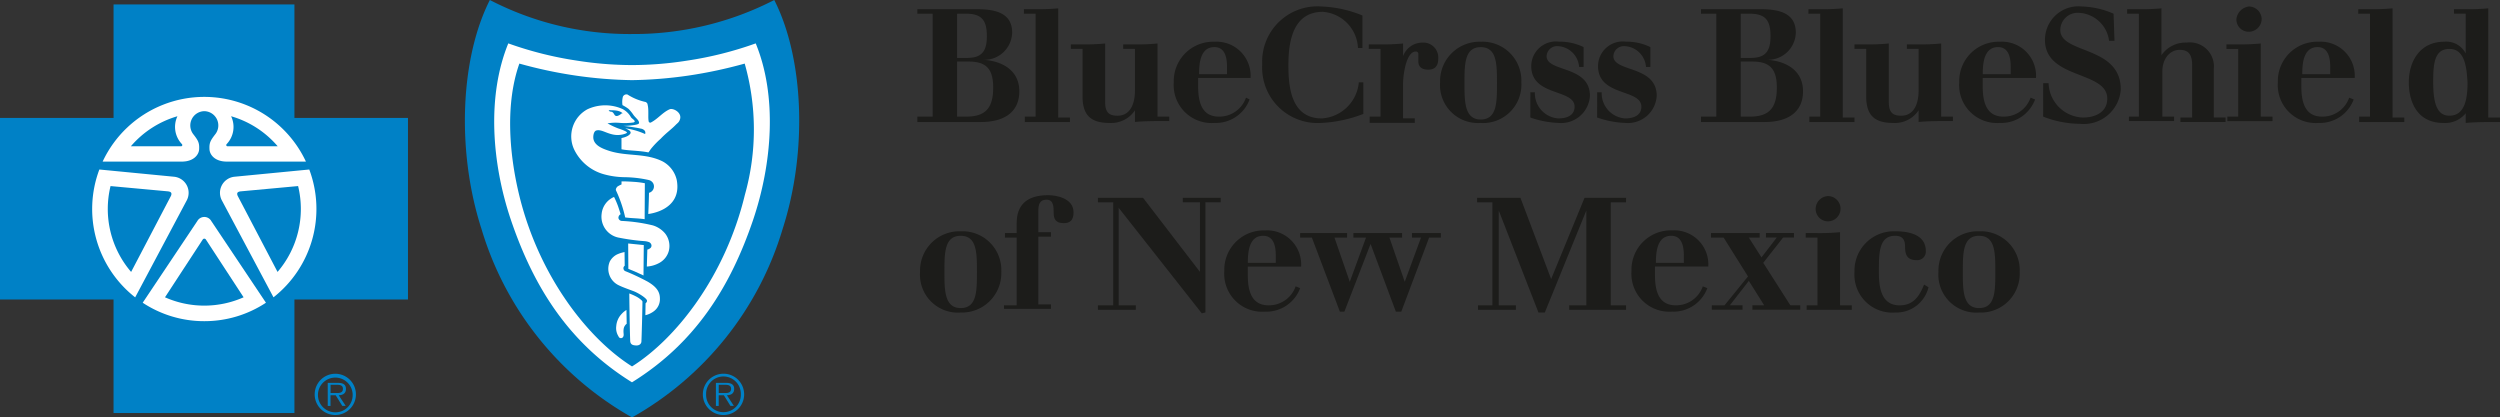 <svg id="Group_6651" data-name="Group 6651" xmlns="http://www.w3.org/2000/svg" xmlns:xlink="http://www.w3.org/1999/xlink" width="179.679" height="30" viewBox="0 0 179.679 30">
  <rect x="0" y="0" width="179.679" height="30" fill="#333333" stroke="none"/>
  <defs>
    <clipPath id="clip-path">
      <rect id="Rectangle_4294" data-name="Rectangle 4294" width="179.679" height="30" fill="none"/>
    </clipPath>
  </defs>
  <g id="Group_6650" data-name="Group 6650" clip-path="url(#clip-path)">
    <path id="Path_10599" data-name="Path 10599" d="M65.932,8.382h1.1V.985h-1.1V.66h4.283c1.427,0,2.53.325,2.53,1.687A2,2,0,0,1,70.6,4.294c1.362.065,2.66.713,2.66,2.271,0,1.3-.843,2.206-2.79,2.206H65.932V8.382m2.855-4.219H69.5c1.038,0,1.427-.454,1.427-1.556S70.6.985,69.436.985h-.649V4.163m0,4.219h.649c1.3,0,1.946-.519,1.946-2.076,0-1.3-.454-1.882-1.751-1.882h-.844Z" fill="#1c1c1a"/>
    <path id="Path_10600" data-name="Path 10600" d="M73.589,8.382h.844V.985h-.844V.66H74.3A16.049,16.049,0,0,0,76.055.6V8.447H76.9v.324H73.654V8.382Z" fill="#1c1c1a"/>
    <path id="Path_10601" data-name="Path 10601" d="M83.192,8.382h.844V8.7c-1.1,0-1.752,0-2.466.066V7.927a2.033,2.033,0,0,1-1.817.909c-1.168,0-1.947-.389-1.947-1.882V3.514h-.843V3.191h.714a15.548,15.548,0,0,0,1.752-.066V7.344c0,.843.389.972.908.972.714,0,1.233-.583,1.233-1.816V3.514h-.844V3.191h.714a15.548,15.548,0,0,0,1.752-.066Z" fill="#1c1c1a"/>
    <path id="Path_10602" data-name="Path 10602" d="M86.112,5.656v.52c0,1.038.194,2.206,1.492,2.206a2.028,2.028,0,0,0,1.947-1.363l.259.13a2.592,2.592,0,0,1-2.53,1.687,2.725,2.725,0,0,1-2.92-2.92A2.83,2.83,0,0,1,87.28,3a2.451,2.451,0,0,1,2.6,2.6H86.112Zm2.076-.324V4.813c0-.649-.13-1.428-.908-1.428-1.039,0-1.1,1.233-1.1,1.947Z" fill="#1c1c1a"/>
    <path id="Path_10603" data-name="Path 10603" d="M97.921,3.45H97.6a2.73,2.73,0,0,0-2.531-2.6C92.86.855,92.6,3.126,92.6,4.683c0,1.427.13,3.828,2.4,3.828a2.85,2.85,0,0,0,2.66-2.595h.325V8.187a9.492,9.492,0,0,1-3.05.649,3.984,3.984,0,0,1-4.217-4.218A3.968,3.968,0,0,1,94.936.465a8.549,8.549,0,0,1,2.985.649Z" fill="#1c1c1a"/>
    <path id="Path_10604" data-name="Path 10604" d="M98.375,8.382h.844V3.514h-.844V3.191h.714a15.548,15.548,0,0,0,1.752-.066v.91a1.485,1.485,0,0,1,1.427-.974,1.073,1.073,0,0,1,1.1,1.168c0,.454-.194.778-.713.778-.455,0-.714-.194-.714-.583V3.9a.172.172,0,0,0-.195-.195c-.649,0-.908,1.558-.908,2.4v2.4h.843v.325H98.44V8.382Z" fill="#1c1c1a"/>
    <path id="Path_10605" data-name="Path 10605" d="M106.422,8.836a2.726,2.726,0,0,1-2.92-2.92A2.83,2.83,0,0,1,106.422,3a2.793,2.793,0,0,1,2.919,2.92,2.757,2.757,0,0,1-2.919,2.92m0-5.451c-1.168,0-1.168,1.233-1.168,2.6,0,1.3,0,2.6,1.168,2.6s1.168-1.233,1.168-2.6,0-2.6-1.168-2.6" fill="#1c1c1a"/>
    <path id="Path_10606" data-name="Path 10606" d="M109.99,6.629h.324A1.809,1.809,0,0,0,112,8.511c.583,0,1.167-.195,1.167-.844,0-1.3-3.114-.714-3.114-2.92a1.778,1.778,0,0,1,2.011-1.752,3.893,3.893,0,0,1,1.752.39V4.813h-.324A1.606,1.606,0,0,0,112,3.32a.756.756,0,0,0-.844.715c0,1.166,3.115.647,3.115,2.854A2.076,2.076,0,0,1,112,8.835a6.861,6.861,0,0,1-2.012-.389Z" fill="#1c1c1a"/>
    <path id="Path_10607" data-name="Path 10607" d="M114.792,6.629h.324A1.809,1.809,0,0,0,116.8,8.511c.584,0,1.167-.195,1.167-.844,0-1.3-3.114-.714-3.114-2.92a1.778,1.778,0,0,1,2.011-1.752,3.893,3.893,0,0,1,1.752.39V4.813H118.3A1.606,1.606,0,0,0,116.8,3.32a.756.756,0,0,0-.844.715c0,1.166,3.115.647,3.115,2.854A2.076,2.076,0,0,1,116.8,8.835a6.861,6.861,0,0,1-2.012-.389Z" fill="#1c1c1a"/>
    <path id="Path_10608" data-name="Path 10608" d="M122.254,8.382h1.1V.985h-1.1V.66h4.283c1.427,0,2.53.325,2.53,1.687a2,2,0,0,1-2.141,1.947c1.362.065,2.66.713,2.66,2.271,0,1.3-.843,2.206-2.79,2.206h-4.542Zm2.855-4.219h.714c1.038,0,1.427-.454,1.427-1.556S126.926.985,125.758.985h-.649Zm0,4.219h.649c1.3,0,1.946-.519,1.946-2.076,0-1.3-.454-1.882-1.751-1.882h-.844Z" fill="#1c1c1a"/>
    <path id="Path_10609" data-name="Path 10609" d="M129.976,8.382h.844V.985h-.844V.66h.714A16.031,16.031,0,0,0,132.442.6V8.447h.843v.324h-3.244V8.382Z" fill="#1c1c1a"/>
    <path id="Path_10610" data-name="Path 10610" d="M139.514,8.382h.844V8.7c-1.1,0-1.752,0-2.466.066V7.927a2.033,2.033,0,0,1-1.817.909c-1.168,0-1.947-.389-1.947-1.882V3.514h-.843V3.191H134a15.548,15.548,0,0,0,1.752-.066V7.344c0,.843.389.972.908.972.714,0,1.233-.583,1.233-1.816V3.514h-.844V3.191h.714a15.548,15.548,0,0,0,1.752-.066Z" fill="#1c1c1a"/>
    <path id="Path_10611" data-name="Path 10611" d="M142.5,5.656v.52c0,1.038.195,2.206,1.493,2.206a2.028,2.028,0,0,0,1.947-1.363l.324.13a2.594,2.594,0,0,1-2.531,1.687,2.725,2.725,0,0,1-2.92-2.92A2.83,2.83,0,0,1,143.731,3a2.452,2.452,0,0,1,2.6,2.6H142.5Zm2.012-.324V4.813c0-.649-.13-1.428-.908-1.428-1.039,0-1.1,1.233-1.1,1.947Z" fill="#1c1c1a"/>
    <path id="Path_10612" data-name="Path 10612" d="M146.846,5.981h.389A2.551,2.551,0,0,0,149.7,8.447c.908,0,1.752-.39,1.752-1.363,0-2.011-4.477-1.363-4.477-4.218a2.407,2.407,0,0,1,2.66-2.4,6.081,6.081,0,0,1,2.271.519l.065,1.946h-.389A2.3,2.3,0,0,0,149.377.92a1.248,1.248,0,0,0-1.3,1.233c0,1.752,4.347,1.1,4.347,4.282a2.672,2.672,0,0,1-2.92,2.466,7.475,7.475,0,0,1-2.66-.519Z" fill="#1c1c1a"/>
    <path id="Path_10613" data-name="Path 10613" d="M152.881,8.382h.844V.985h-.844V.66h.714A16.031,16.031,0,0,0,155.347.6V3.969a2.1,2.1,0,0,1,1.817-.908,1.727,1.727,0,0,1,1.946,1.882v3.5h.844v.324h-3.245V8.447h.844V4.683c0-.909-.389-1.1-.909-1.1-.648,0-1.232.583-1.232,1.558V8.382h.843V8.7h-3.244V8.382Z" fill="#1c1c1a"/>
    <path id="Path_10614" data-name="Path 10614" d="M160.019,8.381h.843V3.515h-.843V3.19h.714a15.786,15.786,0,0,0,1.752-.065V8.381h.843v.325h-3.244V8.381ZM161.641.465a.927.927,0,0,1,.908.908.928.928,0,0,1-.908.909.887.887,0,0,1-.908-.909,1.032,1.032,0,0,1,.908-.908" fill="#1c1c1a"/>
    <path id="Path_10615" data-name="Path 10615" d="M165.4,5.656v.52c0,1.038.194,2.206,1.492,2.206a2.028,2.028,0,0,0,1.948-1.363l.323.13a2.592,2.592,0,0,1-2.53,1.687,2.725,2.725,0,0,1-2.92-2.92A2.829,2.829,0,0,1,166.637,3a2.451,2.451,0,0,1,2.6,2.6H165.4Zm2.076-.324V4.813c0-.649-.13-1.428-.908-1.428-1.039,0-1.1,1.233-1.1,1.947Z" fill="#1c1c1a"/>
    <path id="Path_10616" data-name="Path 10616" d="M169.492,8.382h.844V.985h-.844V.66h.714A16.031,16.031,0,0,0,171.958.6V8.447h.843v.324h-3.244V8.382Z" fill="#1c1c1a"/>
    <path id="Path_10617" data-name="Path 10617" d="M177.279,8.057h0a1.9,1.9,0,0,1-1.687.779c-1.752,0-2.466-1.363-2.466-2.92S173.97,3,175.657,3a1.567,1.567,0,0,1,1.557.843V.984h-.844V.66h.714A15.786,15.786,0,0,0,178.836.6V8.446h.844v.325c-1.1,0-1.752,0-2.466.065V8.057Zm-1.233-4.542c-1.1,0-1.168,1.1-1.168,2.4,0,1.622.324,2.4,1.168,2.4,1.168,0,1.3-1.363,1.3-2.4-.065-.909-.13-2.4-1.3-2.4" fill="#1c1c1a"/>
    <path id="Path_10618" data-name="Path 10618" d="M69.046,22.462a2.725,2.725,0,0,1-2.92-2.92,2.829,2.829,0,0,1,2.92-2.919,2.793,2.793,0,0,1,2.92,2.919,2.829,2.829,0,0,1-2.92,2.92m0-5.515c-1.168,0-1.168,1.233-1.168,2.595,0,1.3,0,2.6,1.168,2.6s1.168-1.233,1.168-2.6,0-2.595-1.168-2.595" fill="#1c1c1a"/>
    <path id="Path_10619" data-name="Path 10619" d="M72.226,21.943h.844V17.076h-.844v-.324h.844v-.714c0-1.233.648-2.011,2.271-2.011.519,0,1.816.194,1.816,1.233,0,.584-.259.778-.713.778-.584,0-.714-.324-.714-.714,0-.454,0-.973-.519-.973s-.584.39-.584.844v1.492h.908v.325h-.908v4.866h.908V22.2H72.161v-.26Z" fill="#1c1c1a"/>
    <path id="Path_10620" data-name="Path 10620" d="M78.909,21.943h1.1v-7.4h-1.1v-.325h3.244l4.088,5.321v-5H85.008v-.325h2.726v.325h-1.1v7.916l-.26.065L80.4,14.935v7.008h1.233v.324H78.909v-.324" fill="#1c1c1a"/>
    <path id="Path_10621" data-name="Path 10621" d="M89.68,19.217v.52c0,1.038.195,2.206,1.493,2.206A2.028,2.028,0,0,0,93.12,20.58l.324.13A2.594,2.594,0,0,1,90.913,22.4a2.725,2.725,0,0,1-2.92-2.92,2.83,2.83,0,0,1,2.92-2.92,2.452,2.452,0,0,1,2.6,2.6H89.68Zm2.012-.324v-.519c0-.649-.13-1.428-.908-1.428-1.039,0-1.1,1.233-1.1,1.947Z" fill="#1c1c1a"/>
    <path id="Path_10622" data-name="Path 10622" d="M94.287,17.076h-.844v-.324h3.375v.324H95.91l1.1,3.179,1.168-3.179h-.908v-.324h3.5v.324h-.909l1.1,3.179,1.168-3.179h-.649v-.324h2.077v.324h-.844L100.712,22.4h-.389L98.506,17.53,96.623,22.4H96.3Z" fill="#1c1c1a"/>
    <path id="Path_10623" data-name="Path 10623" d="M106.162,21.943h1.1v-7.4h-1.1v-.325h3.115l2.206,5.84,2.4-5.84h2.984v.325h-1.1v7.4h1.1v.324h-4.087v-.324h1.232V15.13l-2.984,7.332h-.455l-2.855-7.332v6.813h1.233v.324h-2.725v-.324Z" fill="#1c1c1a"/>
    <path id="Path_10624" data-name="Path 10624" d="M118.945,19.217v.52c0,1.038.194,2.206,1.492,2.206a2.028,2.028,0,0,0,1.947-1.363l.324.13a2.594,2.594,0,0,1-2.531,1.687,2.725,2.725,0,0,1-2.919-2.92,2.829,2.829,0,0,1,2.919-2.92,2.452,2.452,0,0,1,2.6,2.6h-3.828Zm2.076-.324v-.519c0-.649-.13-1.428-.908-1.428-1.039,0-1.1,1.233-1.1,1.947Z" fill="#1c1c1a"/>
    <path id="Path_10625" data-name="Path 10625" d="M123.1,21.943h.844l1.687-2.076-1.752-2.791h-.909v-.324h3.5v.324h-.778L126.6,18.5l1.1-1.428h-.779v-.324h2.012v.324h-.779l-1.427,1.817,1.946,3.05h.714v.324h-3.439v-.324h.844l-1.1-1.752-1.363,1.752h.908v.324h-2.206v-.324Z" fill="#1c1c1a"/>
    <path id="Path_10626" data-name="Path 10626" d="M129.781,21.943h.843V17.077h-.843v-.325h.714a15.786,15.786,0,0,0,1.752-.065v5.256h.843v.325h-3.244v-.325Zm1.622-7.851a.909.909,0,0,1,0,1.817.887.887,0,0,1-.908-.909.927.927,0,0,1,.908-.908" fill="#1c1c1a"/>
    <path id="Path_10627" data-name="Path 10627" d="M138.606,20.645a2.384,2.384,0,0,1-2.4,1.817,2.725,2.725,0,0,1-2.92-2.92,2.83,2.83,0,0,1,2.92-2.92c.909,0,2.206.195,2.206,1.427a.613.613,0,0,1-.649.649c-.648,0-.843-.324-.843-.973,0-.519-.2-.779-.714-.779-1.168,0-1.168,1.233-1.168,2.6,0,1.038.13,2.4,1.493,2.4.973,0,1.427-.649,1.752-1.493Z" fill="#1c1c1a"/>
    <path id="Path_10628" data-name="Path 10628" d="M142.239,22.462a2.725,2.725,0,0,1-2.92-2.92,2.829,2.829,0,0,1,2.92-2.919,2.793,2.793,0,0,1,2.92,2.919,2.793,2.793,0,0,1-2.92,2.92m0-5.515c-1.168,0-1.168,1.233-1.168,2.595,0,1.3,0,2.6,1.168,2.6s1.168-1.233,1.168-2.6,0-2.595-1.168-2.595" fill="#1c1c1a"/>
    <path id="Path_10629" data-name="Path 10629" d="M22.617,28.341A1.482,1.482,0,1,1,24.1,29.827a1.483,1.483,0,0,1-1.484-1.486Zm2.729,0A1.248,1.248,0,1,0,24.1,29.634a1.234,1.234,0,0,0,1.246-1.222c0-.023,0-.047,0-.071m-.5.831H24.6l-.474-.766h-.371v.769h-.2V27.517h.723c.438,0,.586.164.586.436,0,.326-.226.448-.52.454Zm-.777-.925c.233,0,.578.04.578-.3,0-.257-.211-.29-.415-.29h-.473v.588Z" fill="#0081c6"/>
    <path id="Path_10630" data-name="Path 10630" d="M50.515,28.341a1.484,1.484,0,1,1,0,.005Zm2.729,0a1.248,1.248,0,1,0-2.495-.071c0,.024,0,.047,0,.071a1.248,1.248,0,1,0,2.495.071c0-.024,0-.047,0-.071m-.5.831H52.5l-.475-.766h-.371v.769h-.2V27.517h.723c.44,0,.588.164.588.436,0,.326-.226.448-.52.454Zm-.779-.925c.235,0,.58.04.58-.3,0-.257-.212-.29-.414-.29h-.474v.588Z" fill="#0081c6"/>
    <path id="Path_10631" data-name="Path 10631" d="M21.161,29.684V21.525h8.16V8.476h-8.16V.319h-13V8.476H0V21.525H8.16v8.159Z" fill="#0081c6"/>
    <path id="Path_10632" data-name="Path 10632" d="M45.428,30A23.1,23.1,0,0,0,56.239,16.487C58.066,10.842,57.763,4.161,55.648,0a22.079,22.079,0,0,1-10.22,2.446A21.8,21.8,0,0,1,35.207,0c-2.116,4.162-2.42,10.843-.592,16.487A23.111,23.111,0,0,0,45.427,30Z" fill="#0081c6"/>
    <path id="Path_10633" data-name="Path 10633" d="M7.138,12.182l5.408.524a1.162,1.162,0,0,1,.865,1.716l-3.7,6.957v-.01a8.069,8.069,0,0,1-2.57-9.187Z" fill="#fff"/>
    <path id="Path_10634" data-name="Path 10634" d="M22.23,12.182l-5.41.524a1.162,1.162,0,0,0-.864,1.716l3.706,6.957-.006-.01a8.075,8.075,0,0,0,2.571-9.187Z" fill="#fff"/>
    <path id="Path_10635" data-name="Path 10635" d="M14.683,7.99a1.026,1.026,0,0,1,.806,1.637c-.38.492-.453.639-.433,1.1.016.39.375.868,1.195.887h5.736a8.063,8.063,0,0,0-14.61,0h5.736c.82-.019,1.181-.5,1.2-.887.019-.464-.054-.611-.435-1.1a1.027,1.027,0,0,1,.8-1.637" fill="#fff"/>
    <path id="Path_10636" data-name="Path 10636" d="M14.687,23.083a8,8,0,0,0,4.431-1.328v.009l-3.931-5.875a.576.576,0,0,0-1.006,0l-3.929,5.875v-.009a8,8,0,0,0,4.435,1.328" fill="#fff"/>
    <path id="Path_10637" data-name="Path 10637" d="M45.421,27.478c4.64-2.873,7.11-6.987,8.694-11.636,1.4-4.126,1.749-8.954.2-12.724a25.85,25.85,0,0,1-4.937,1.24,25.6,25.6,0,0,1-3.949.319h-.011a25.559,25.559,0,0,1-3.946-.319,25.879,25.879,0,0,1-4.94-1.24c-1.543,3.77-1.2,8.6.2,12.724,1.583,4.649,4.054,8.763,8.691,11.636Z" fill="#fff"/>
    <path id="Path_10638" data-name="Path 10638" d="M7.94,13.373l4.1.377c.293.025.318.149.251.32L9.424,19.544a6.943,6.943,0,0,1-1.479-6.171Z" fill="#0081c6"/>
    <path id="Path_10639" data-name="Path 10639" d="M12.753,8.354a1.792,1.792,0,0,0,.31,1.991c.072.071.037.149-.028.166H9.407a6.969,6.969,0,0,1,3.346-2.157" fill="#0081c6"/>
    <path id="Path_10640" data-name="Path 10640" d="M21.425,13.373l-4.094.377c-.3.025-.319.149-.251.32l2.868,5.474a6.952,6.952,0,0,0,1.477-6.171" fill="#0081c6"/>
    <path id="Path_10641" data-name="Path 10641" d="M16.61,8.354a1.79,1.79,0,0,1-.309,1.991c-.071.071-.037.149.029.166h3.627A6.929,6.929,0,0,0,16.61,8.354" fill="#0081c6"/>
    <path id="Path_10642" data-name="Path 10642" d="M45.424,26.337c3.139-1.97,6.694-6.451,8.114-12.343a17.34,17.34,0,0,0-.015-9.424,32.719,32.719,0,0,1-4.074.866,31.419,31.419,0,0,1-4.018.324h-.013A31.4,31.4,0,0,1,41.4,5.436a32.331,32.331,0,0,1-4.072-.866c-.985,2.785-.772,6.3-.02,9.424,1.423,5.892,4.979,10.372,8.119,12.343Z" fill="#0081c6"/>
    <path id="Path_10643" data-name="Path 10643" d="M14.57,17.217a.132.132,0,0,1,.182-.045.124.124,0,0,1,.046.045l2.71,4.15a6.966,6.966,0,0,1-5.65,0l2.712-4.15a.132.132,0,0,1,.182-.045.124.124,0,0,1,.046.045" fill="#0081c6"/>
    <path id="Path_10644" data-name="Path 10644" d="M42.22,7.853a2.218,2.218,0,0,0-.954,2.893,3.371,3.371,0,0,0,2.177,1.789,5.844,5.844,0,0,0,1.447.2,8.392,8.392,0,0,1,1.723.2.5.5,0,0,1,.322.222.473.473,0,0,1-.165.648.493.493,0,0,1-.126.052c-.006.506-.051,1.522-.051,1.522s2.461-.233,2.045-2.447a2.021,2.021,0,0,0-.992-1.319c-1.235-.632-2.59-.358-3.855-.768-.425-.138-1.019-.349-1.134-.828-.046-.192,0-.575.194-.636.318-.1.672.165,1.136.271a1.615,1.615,0,0,0,.811,0c.1-.03.253-.07.263-.128-.012-.051-.127-.1-.187-.128a3.867,3.867,0,0,0-.443-.166,5.728,5.728,0,0,1-.768-.363,3.446,3.446,0,0,1,.89-.035,4.363,4.363,0,0,0,.969-.03c.039-.009.127-.045.088-.112-.07-.117-.186-.158-.264-.268a1.458,1.458,0,0,0-.607-.588,3.034,3.034,0,0,0-2.519.019" fill="#fff"/>
    <path id="Path_10645" data-name="Path 10645" d="M46.332,15.753l.014-2.584a6.136,6.136,0,0,0-.8-.1c-.6-.041-.876-.033-.876-.033v.219s-.291.122-.336.2c-.021.036-.1.134-.061.231a9.319,9.319,0,0,1,.661,1.941c.45.063.848.051,1.4.126" fill="#fff"/>
    <path id="Path_10646" data-name="Path 10646" d="M43.242,15.36a1.534,1.534,0,0,0,1.286,1.73,14.775,14.775,0,0,0,1.741.238,1.226,1.226,0,0,1,.36.067.3.3,0,0,1,.18.176.232.232,0,0,1-.046.241.547.547,0,0,1-.238.128l-.036,1.218a2.139,2.139,0,0,0,.89-.258,1.4,1.4,0,0,0,.693-.877,1.457,1.457,0,0,0-.266-1.239,1.853,1.853,0,0,0-.888-.586,11.718,11.718,0,0,0-2.243-.32.259.259,0,0,1-.227-.206.288.288,0,0,1,.158-.275s-.088-.292-.184-.572a6.315,6.315,0,0,0-.288-.67,1.477,1.477,0,0,0-.892,1.2" fill="#fff"/>
    <path id="Path_10647" data-name="Path 10647" d="M46.269,17.612l-.02,2.187-.547-.251-.541-.225L45.148,17.5c.489.057.708.063,1.121.113" fill="#fff"/>
    <path id="Path_10648" data-name="Path 10648" d="M43.818,18.819a1.312,1.312,0,0,0,.672,1.694c.312.151.722.29,1.057.418s.909.488.951.66c.03.106-.1.209-.1.209l-.014.855a1.654,1.654,0,0,0,.621-.294,1.079,1.079,0,0,0,.424-.9c0-.468-.219-.833-.884-1.22a15.926,15.926,0,0,0-1.626-.762.241.241,0,0,1-.107-.254.22.22,0,0,1,.086-.123l-.011-.986a2.331,2.331,0,0,0-.551.177,1.191,1.191,0,0,0-.518.521" fill="#fff"/>
    <path id="Path_10649" data-name="Path 10649" d="M46.175,21.725c.007-.072-.019-.081-.049-.129a1.824,1.824,0,0,0-.408-.288,4.363,4.363,0,0,0-.49-.216s.023,2.236.064,3.391c.009.264.156.331.408.345.308.02.4-.175.4-.288.018-.368.063-1.973.075-2.815" fill="#fff"/>
    <path id="Path_10650" data-name="Path 10650" d="M46.415,7.334c.112.083.112.088.144.253.077.357,0,.916.069,1.162a.117.117,0,0,0,.156.055.082.082,0,0,0,.02-.012c.5-.268.833-.728,1.331-.94.238-.1.888.227.739.718-.072.229-.175.265-.319.415-.289.3-.7.59-1.065.981a5.967,5.967,0,0,0-.728.763,2.646,2.646,0,0,1-.157.226c-.7-.141-1.4-.117-1.938-.226V9.922s.554-.093.658-.365a.2.2,0,0,0-.088-.175,1.438,1.438,0,0,0-.308-.162,5.141,5.141,0,0,1,1.436.414.261.261,0,0,0-.026-.238.45.45,0,0,0-.3-.155c-.328-.085-1.218-.193-1.218-.193a5.607,5.607,0,0,0,.754-.06c.169-.028.307-.06.344-.117.039-.086-.032-.216-.152-.339-.077-.085-.166-.171-.231-.259a2.777,2.777,0,0,0-.358-.443,3.1,3.1,0,0,0-.439-.274,1.48,1.48,0,0,1,.03-.607.285.285,0,0,1,.322-.159,3.978,3.978,0,0,0,1.324.544" fill="#fff"/>
    <path id="Path_10651" data-name="Path 10651" d="M44.692,22.549a1.418,1.418,0,0,0-.4.882,1.1,1.1,0,0,0,.161.743.183.183,0,0,0,.35,0c.057-.137-.025-.264.025-.566a.571.571,0,0,1,.213-.338l-.017-.993a1.5,1.5,0,0,0-.332.272" fill="#fff"/>
    <path id="Path_10652" data-name="Path 10652" d="M44.66,8.166a.706.706,0,0,1-.289.167c-.228.036-.2-.162-.352-.272-.1-.069-.187.018-.272-.141.33.009.765-.019,1.012.232a.119.119,0,0,0-.1.014" fill="#0081c6"/>
  </g>
</svg>
